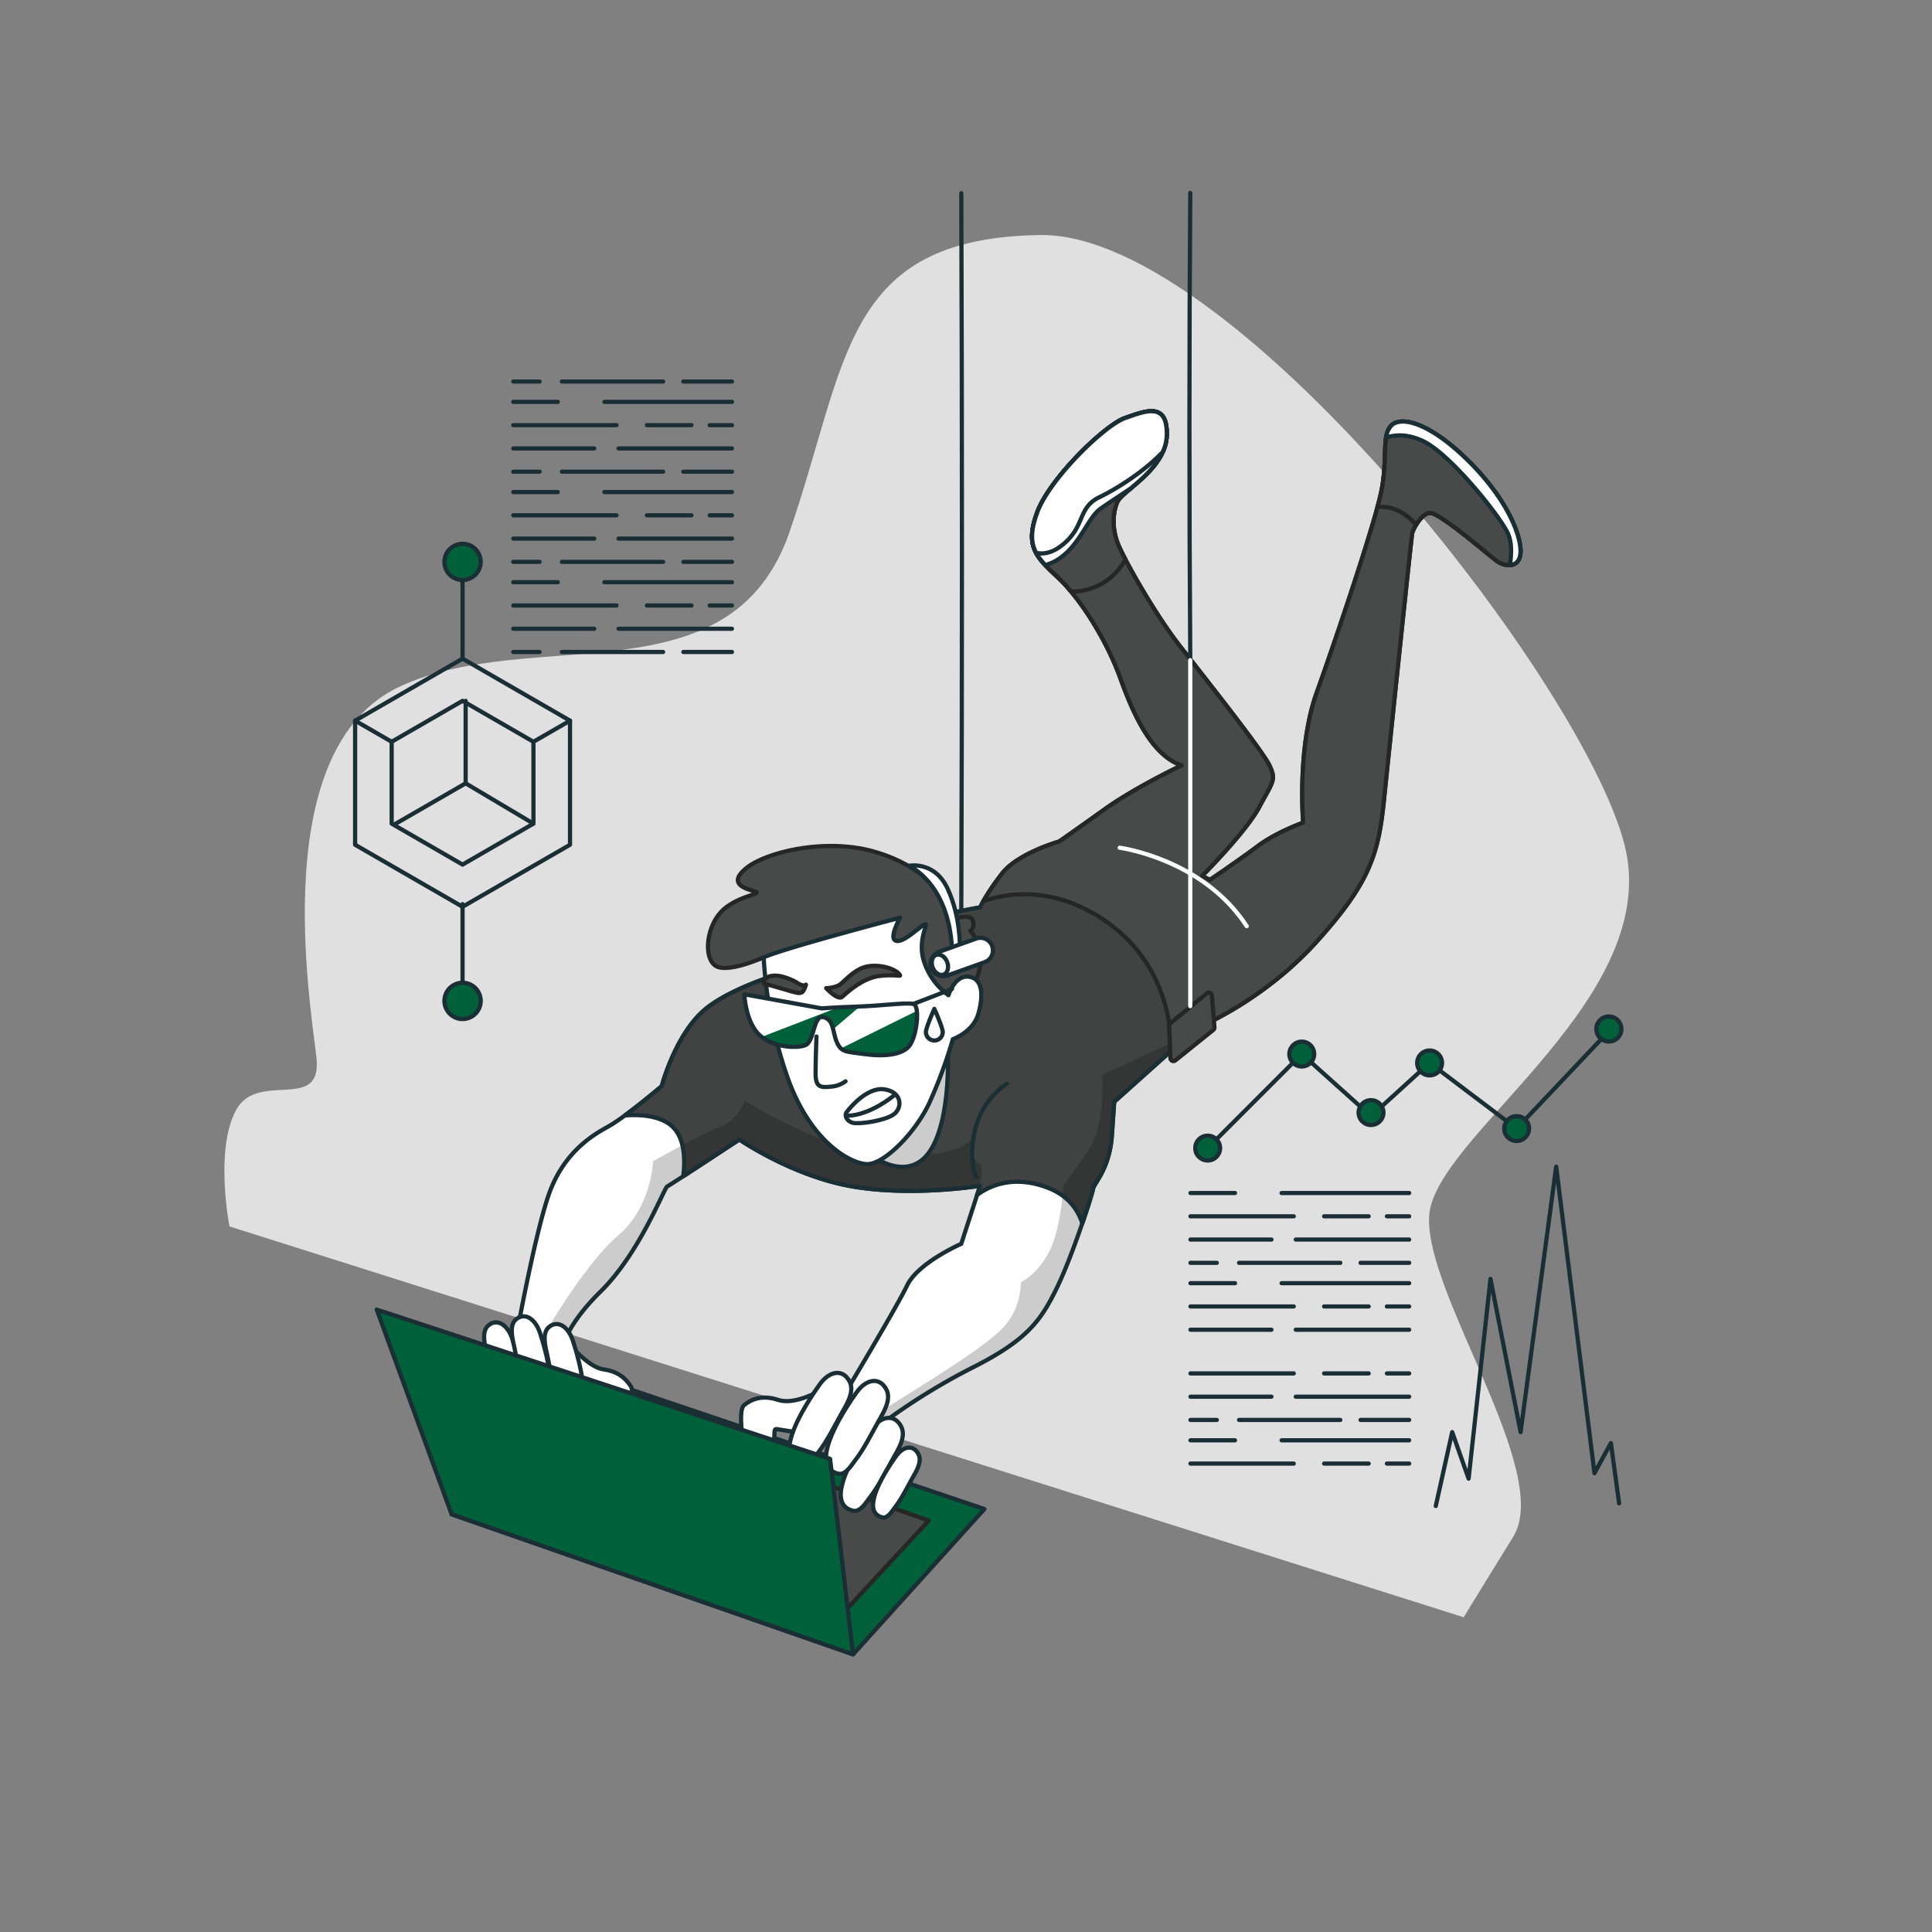 <svg xmlns="http://www.w3.org/2000/svg" xmlns:xlink="http://www.w3.org/1999/xlink" id="Layer_1" data-name="Layer 1" viewBox="0 0 1080 1080"><rect x="0" y="0" width="1080" height="1080" fill="#808080" stroke="none"/><defs><style>.cls-1,.cls-15,.cls-6{fill:#fff;}.cls-1,.cls-15,.cls-2,.cls-4,.cls-9{stroke:#1a2e35;}.cls-1,.cls-16,.cls-2,.cls-4,.cls-5,.cls-9{stroke-linecap:round;stroke-linejoin:round;}.cls-1,.cls-15,.cls-16,.cls-2,.cls-4,.cls-5,.cls-9{stroke-width:2.35px;}.cls-10,.cls-2{fill:#414242;}.cls-3{fill:#e0e0e0;}.cls-14,.cls-4{fill:#006039;}.cls-5{fill:#484949;stroke:#262626;}.cls-7{clip-path:url(#clip-path);}.cls-8{opacity:0.2;}.cls-16,.cls-9{fill:none;}.cls-11{clip-path:url(#clip-path-2);}.cls-12{clip-path:url(#clip-path-3);}.cls-13{clip-path:url(#clip-path-4);}.cls-15{stroke-miterlimit:10;}.cls-16{stroke:#fff;}</style><clipPath id="clip-path"><path class="cls-1" d="M444,541.84s-36.39,9.64-51.73,24.11-22.35,41.2-22.35,41.2-20.6,17.53-30.25,22.79-25.42,15.35-33.31,39-17.54,77.14-17.54,77.14l24.55,11.4s.44-14,22.36-35.5,35.5-57.87,37.26-58.74S413.32,637,413.32,637s29.81,20.6,63.56,26.3,71-.44,71-.44l-10.53,32.44s-24.1,10.52-30.24,23.23-35.07,60.93-35.07,60.93l20.6,16.66a356.11,356.11,0,0,1,51.73-32c30.24-15.35,37.7-26.3,46.46-44.28s19.73-52.16,20.17-55.23,9.2-11,10.52-29.8l1.31-18.85,46-41.21s36.38-14.46,66.63-47.78,35.06-49.53,38.13-79.34S789,299.87,789.42,298.12s4.39-10.52,9.65-11.4,34.19,24.55,38.13,27.18,11.84,3.94,12.71-4.39-6.13-28.93-28.49-51.28-38.57-25.86-43.83-20.17-1.76,18-5.26,35.95-25.43,82.85-36.39,113.53-7.45,72.33-7.45,72.33-14.9,5.26-25.42,13.15-26.74,18.85-26.74,18.85l-4.38-2.2s24.54-24.54,32-38.57,9.64-14.9,5.69-23.23-35.94-48.66-50-66.63S628.55,313,625,304.25s-3.06-17.53-.43-23.67,27.17-18.41,27.61-37.26-11.83-13.58-23.23-9.64-42.08,33.75-49.1,52.6-.87,25,11.4,36.38,27.18,34.63,35.07,56.55,18,43,34.19,48.66c0,0-25.86,12.27-43,24.54s-25.42,18-25.42,18-23.23,6.57-32,18-12.27,18.85-12.27,18.85S468.55,520.8,444,541.84Z"></path></clipPath><clipPath id="clip-path-2"><path class="cls-2" d="M575.51,491.87c-5.53,0-12.37.51-18.81,1.17a104.36,104.36,0,0,0-8.8,14.17S468.55,520.8,444,541.84c0,0-36.39,9.64-51.73,24.11s-22.35,41.2-22.35,41.2-10.92,9.29-20.58,16.37c7.6-.54,20.35-.23,27.15,6.86s6.41,19.83,5.42,27.17c11.91-7.74,31.4-20.59,31.4-20.59s29.81,20.6,63.56,26.3,71-.44,71-.44L546.2,668c6.32-4.73,20-11.66,39.83-3.91,10.91,4.27,16.37,11.78,19,19.75,3.4-9.93,5.83-17.9,6-19.31.44-3.07,9.2-11,10.52-29.8l1.31-18.85,38.78-34.72c.82-8.43-.24-21.41-8.09-39.36C638.19,506.77,589.1,491.87,575.51,491.87Z"></path></clipPath><clipPath id="clip-path-3"><path class="cls-1" d="M529.48,578.22s3.51,42.08-8.32,63.12-33.32,6.14-38.14,1.32,22.36-25,28.49-40.77S527.29,569.45,529.48,578.22Z"></path></clipPath><clipPath id="clip-path-4"><path class="cls-1" d="M459.37,563.69l-43.29-7.87s.49,13.77,7.38,21.64,21.15,8.85,26.56,6.89,4.43-17.22,10.33-15.74,4.92,7.87,7.38,13.77,4.92,5.41,15.74,6.89,21.15.49,25.09-4.92,5.9-22.14,2-23.12-17.21,1-31.48,1.47S459.37,563.69,459.37,563.69Z"></path></clipPath></defs><path class="cls-3" d="M128.28,685.57s-8.43-42.53,3.67-65,48.4,1.73,44.94-29.39-27.66-172.86,46.67-207.43,185,8.65,217.81-86.43,29.38-164.21,140-165.94,316.34,266.2,328.44,349.17S802.14,636.07,798.94,679.31s69.39,143.51,46.92,179.81-27.66,44.94-27.66,44.94Z"></path><line class="cls-3" x1="803.55" y1="899.99" x2="836.14" y2="910.22"></line><line class="cls-3" x1="175.3" y1="702.71" x2="779.98" y2="892.59"></line><polygon class="cls-4" points="476.88 924.8 550.27 843.56 318.5 765.25 252.45 846.49 476.88 924.8"></polygon><polygon class="cls-5" points="469.89 903.2 519.15 850.04 342.84 787.81 293.57 844.86 469.89 903.2"></polygon><path class="cls-6" d="M444,541.84s-36.39,9.64-51.73,24.11-22.35,41.2-22.35,41.2-20.6,17.53-30.25,22.79-25.42,15.35-33.31,39-17.54,77.14-17.54,77.14l24.55,11.4s.44-14,22.36-35.5,35.5-57.87,37.26-58.74S413.32,637,413.32,637s29.81,20.6,63.56,26.3,71-.44,71-.44l-10.53,32.44s-24.1,10.52-30.24,23.23-35.07,60.93-35.07,60.93l20.6,16.66a356.11,356.11,0,0,1,51.73-32c30.24-15.35,37.7-26.3,46.46-44.28s19.73-52.16,20.17-55.23,9.2-11,10.52-29.8l1.31-18.85,46-41.21s36.38-14.46,66.63-47.78,35.06-49.53,38.13-79.34S789,299.87,789.42,298.12s4.39-10.52,9.65-11.4,34.19,24.55,38.13,27.18,11.84,3.94,12.71-4.39-6.13-28.93-28.49-51.28-38.57-25.86-43.83-20.17-1.76,18-5.26,35.95-25.43,82.85-36.39,113.53-7.45,72.33-7.45,72.33-14.9,5.26-25.42,13.15-26.74,18.85-26.74,18.85l-4.38-2.2s24.54-24.54,32-38.57,9.64-14.9,5.69-23.23-35.94-48.66-50-66.63S628.55,313,625,304.25s-3.06-17.53-.43-23.67,27.17-18.41,27.61-37.26-11.83-13.58-23.23-9.64-42.08,33.75-49.1,52.6-.87,25,11.4,36.38,27.18,34.63,35.07,56.55,18,43,34.19,48.66c0,0-25.86,12.27-43,24.54s-25.42,18-25.42,18-23.23,6.57-32,18-12.27,18.85-12.27,18.85S468.55,520.8,444,541.84Z"></path><g class="cls-7"><path class="cls-8" d="M653.74,583.42l-37.45,17.35s1.83,28.32-8.22,42.93-13.7,19.18-13.7,19.18-.92,21.93-7.31,35.63-16.44,18.26-16.44,18.26a37.41,37.41,0,0,1-11.87,27.41C546,756.05,514,775.23,493.89,788c-2.09,1.33-4.08,2.75-6,4.2l4.77,3.86a356.11,356.11,0,0,1,51.73-32c30.24-15.35,37.7-26.3,46.46-44.28s19.73-52.16,20.17-55.23,9.2-11,10.52-29.8l1.31-18.85,33.66-30.13Z"></path><path class="cls-8" d="M476.88,663.26c30.59,5.16,64.07.61,70.07-.29,1.92-5,3.16-10.71-.08-12.87-5.48-3.66-3.65-13.7-3.65-13.7s-4.57,10-41.1,10-85.86-31.05-85.86-31.05-3.66,11-13.7,14.61-37.45,19.18-37.45,19.18-.92,25.58-19.18,41.11-39.32,51.77-39.32,51.77l-3.19,10.82,10,4.62s.44-14,22.36-35.5,35.5-57.87,37.26-58.74S413.32,637,413.32,637,443.13,657.56,476.88,663.26Z"></path></g><path class="cls-9" d="M444,541.84s-36.39,9.64-51.73,24.11-22.35,41.2-22.35,41.2-20.6,17.53-30.25,22.79-25.42,15.35-33.31,39-17.54,77.14-17.54,77.14l24.55,11.4s.44-14,22.36-35.5,35.5-57.87,37.26-58.74S413.32,637,413.32,637s29.81,20.6,63.56,26.3,71-.44,71-.44l-10.53,32.44s-24.1,10.52-30.24,23.23-35.07,60.93-35.07,60.93l20.6,16.66a356.11,356.11,0,0,1,51.73-32c30.24-15.35,37.7-26.3,46.46-44.28s19.73-52.16,20.17-55.23,9.2-11,10.52-29.8l1.31-18.85,46-41.21s36.38-14.46,66.63-47.78,35.06-49.53,38.13-79.34S789,299.87,789.42,298.12s4.39-10.52,9.65-11.4,34.19,24.55,38.13,27.18,11.84,3.94,12.71-4.39-6.13-28.93-28.49-51.28-38.57-25.86-43.83-20.17-1.76,18-5.26,35.95-25.43,82.85-36.39,113.53-7.45,72.33-7.45,72.33-14.9,5.26-25.42,13.15-26.74,18.85-26.74,18.85l-4.38-2.2s24.54-24.54,32-38.57,9.64-14.9,5.69-23.23-35.94-48.66-50-66.63S628.55,313,625,304.25s-3.06-17.53-.43-23.67,27.17-18.41,27.61-37.26-11.83-13.58-23.23-9.64-42.08,33.75-49.1,52.6-.87,25,11.4,36.38,27.18,34.63,35.07,56.55,18,43,34.19,48.66c0,0-25.86,12.27-43,24.54s-25.42,18-25.42,18-23.23,6.57-32,18-12.27,18.85-12.27,18.85S468.55,520.8,444,541.84Z"></path><path class="cls-10" d="M575.51,491.87c-5.53,0-12.37.51-18.81,1.17a104.36,104.36,0,0,0-8.8,14.17S468.55,520.8,444,541.84c0,0-36.39,9.64-51.73,24.11s-22.35,41.2-22.35,41.2-10.92,9.29-20.58,16.37c7.6-.54,20.35-.23,27.15,6.86s6.41,19.83,5.42,27.17c11.91-7.74,31.4-20.59,31.4-20.59s29.81,20.6,63.56,26.3,71-.44,71-.44L546.2,668c6.32-4.73,20-11.66,39.83-3.91,10.91,4.27,16.37,11.78,19,19.75,3.4-9.93,5.83-17.9,6-19.31.44-3.07,9.2-11,10.52-29.8l1.31-18.85,38.78-34.72c.82-8.43-.24-21.41-8.09-39.36C638.19,506.77,589.1,491.87,575.51,491.87Z"></path><g class="cls-11"><path class="cls-8" d="M476.88,663.26c30.59,5.16,64.07.61,70.07-.29,1.92-5,3.16-10.71-.08-12.87-5.48-3.66-3.65-13.7-3.65-13.7s-4.57,10-41.1,10-85.86-31.05-85.86-31.05-3.66,11-13.7,14.61-37.45,19.18-37.45,19.18-.92,25.58-19.18,41.11-39.32,51.77-39.32,51.77l-3.19,10.82,10,4.62s.44-14,22.36-35.5,35.5-57.87,37.26-58.74S413.32,637,413.32,637,443.13,657.56,476.88,663.26Z"></path><path class="cls-8" d="M653.74,583.42l-37.45,17.35s1.83,28.32-8.22,42.93-13.7,19.18-13.7,19.18-.92,21.93-7.31,35.63-16.44,18.26-16.44,18.26a37.41,37.41,0,0,1-11.87,27.41C546,756.05,514,775.23,493.89,788c-2.09,1.33-4.08,2.75-6,4.2l4.77,3.86a356.11,356.11,0,0,1,51.73-32c30.24-15.35,37.7-26.3,46.46-44.28s19.73-52.16,20.17-55.23,9.2-11,10.52-29.8l1.31-18.85,33.66-30.13Z"></path></g><path class="cls-9" d="M575.51,491.87c-5.53,0-12.37.51-18.81,1.17a104.36,104.36,0,0,0-8.8,14.17S468.55,520.8,444,541.84c0,0-36.39,9.64-51.73,24.11s-22.35,41.2-22.35,41.2-10.92,9.29-20.58,16.37c7.6-.54,20.35-.23,27.15,6.86s6.41,19.83,5.42,27.17c11.91-7.74,31.4-20.59,31.4-20.59s29.81,20.6,63.56,26.3,71-.44,71-.44L546.2,668c6.32-4.73,20-11.66,39.83-3.91,10.91,4.27,16.37,11.78,19,19.75,3.4-9.93,5.83-17.9,6-19.31.44-3.07,9.2-11,10.52-29.8l1.31-18.85,38.78-34.72c.82-8.43-.24-21.41-8.09-39.36C638.19,506.77,589.1,491.87,575.51,491.87Z"></path><path class="cls-9" d="M562.8,605.83a43.23,43.23,0,0,0-17.53,25c-4.39,17.1.43,27.18.43,27.18"></path><path class="cls-5" d="M426.9,535.16s-19.67,8.85-26.56,4.92-5.9-20.66,2.46-30,24.6-10.33,19.18-11.8-15.74-4.43-4.42-13.28,44.27-16.73,71.32-8.86,36.89,22.63,38.86,29.51,2,9.35,2,9.35,11.8-4.92,13.77-1a5.18,5.18,0,0,1-1,6.39s4.42,4.43,5.41,14.76-5.91,19.67-9.84,23.61-9.84,4.92-16.72-1-10.83-26.06-15.25-26.06-23.12,1-23.61-2.46l-.5-3.45L431.82,538.6Z"></path><path class="cls-6" d="M529.48,578.22s3.51,42.08-8.32,63.12-33.32,6.14-38.14,1.32,22.36-25,28.49-40.77S527.29,569.45,529.48,578.22Z"></path><g class="cls-12"><path class="cls-8" d="M529.48,578.22s3.51,42.08-8.32,63.12-33.32,6.14-38.14,1.32,22.36-25,28.49-40.77S527.29,569.45,529.48,578.22Z"></path></g><path class="cls-9" d="M529.48,578.22s3.51,42.08-8.32,63.12-33.32,6.14-38.14,1.32,22.36-25,28.49-40.77S527.29,569.45,529.48,578.22Z"></path><path class="cls-1" d="M426.9,535.16a244.08,244.08,0,0,0,13.78,68.37c12.79,34.92,34.43,46.73,43.77,47.22s27.06-17.21,34.93-33.94a269.07,269.07,0,0,0,13.28-35.91S544,577,546.92,566.64,549.38,547,541.51,546s-11.31,10.33-11.31,10.33a37.65,37.65,0,0,1-13.77-19.18c-3.94-12.79,3.93-22.63,0-20.17s-11.81,10.33-15.74,8.85S503.15,513,503.15,513,439.2,529.75,426.9,535.16Z"></path><line class="cls-9" x1="510.52" y1="561.23" x2="532.17" y2="552.87"></line><path class="cls-6" d="M459.37,563.69l-43.29-7.87s.49,13.77,7.38,21.64,21.15,8.85,26.56,6.89,4.43-17.22,10.33-15.74,4.92,7.87,7.38,13.77,4.92,5.41,15.74,6.89,21.15.49,25.09-4.92,5.9-22.14,2-23.12-17.21,1-31.48,1.47S459.37,563.69,459.37,563.69Z"></path><g class="cls-13"><path class="cls-14" d="M483.47,589.27c10.82,1.47,21.15.49,25.09-4.92,2.85-3.92,4.65-13.75,3.94-19.26l-42.4,21C472.35,588.15,475.81,588.22,483.47,589.27Z"></path><path class="cls-14" d="M450,584.35c5.41-2,4.43-17.22,10.33-15.74,3.53.88,4.59,3.52,5.41,6.75l14.91-12.72-1.63.06c-4.23.15-7.67.3-10.44.43l-42.81,16.51C433.17,585.48,445.16,586.11,450,584.35Z"></path></g><path class="cls-9" d="M459.37,563.69l-43.29-7.87s.49,13.77,7.38,21.64,21.15,8.85,26.56,6.89,4.43-17.22,10.33-15.74,4.92,7.87,7.38,13.77,4.92,5.41,15.74,6.89,21.15.49,25.09-4.92,5.9-22.14,2-23.12-17.21,1-31.48,1.47S459.37,563.69,459.37,563.69Z"></path><path class="cls-9" d="M456.42,579.43s-.5,12.79-.5,20.66,3,7.87,8.37,7.38a16.12,16.12,0,0,0,8.36-3"></path><path class="cls-9" d="M473.63,621.24s10.33-13.77,20.66-12.3,10.33,10.82,4.92,14.27-19.18,5.41-22.63,4.42S471.67,623.21,473.63,621.24Z"></path><path class="cls-9" d="M499.7,612.38s-12.79,10.83-25.58,11.32"></path><path class="cls-5" d="M461.83,552.37s6.39,6.89,8.85,4.92,11.31-10.82,21.64-11.8,11.81,1,10.33-1-8.36-5.41-16.72-4.42-14.26,9.34-17.22,10.82A18,18,0,0,1,461.83,552.37Z"></path><path class="cls-5" d="M450.51,550.41s-1,3.93-2.46,4.42-2,.5-10.33-2-10.82-3-10.82-3-.49-3.93,5.41-4.42,13.28,3.93,13.28,3.93S449,551.88,450.51,550.41Z"></path><path class="cls-1" d="M508.06,484s22.14,9.35,24.11,46.24l4.42-.49s.5-17.22-6.88-33S508.06,484,508.06,484Z"></path><path class="cls-15" d="M527.37,545.69A7,7,0,0,1,525,532.07l20.69-7.4a7,7,0,1,1,4.73,13.2l-20.7,7.41A7,7,0,0,1,527.37,545.69Z"></path><path class="cls-1" d="M529.49,537.8c1.14,3,.24,6.19-2,7s-5-.94-6.14-4-.24-6.19,2-7S528.35,534.76,529.49,537.8Z"></path><path class="cls-9" d="M527,576.94a4.7,4.7,0,1,1-9.4,0c0-2.59,4.7-13,4.7-13S527,574.35,527,576.94Z"></path><path class="cls-5" d="M777.59,238.06c-5.26,5.7-1.76,18-5.26,35.95s-25.43,82.85-36.39,113.53-7.45,72.33-7.45,72.33-14.9,5.26-25.42,13.15-26.74,18.85-26.74,18.85l-4.38-2.2s24.54-24.54,32-38.57,9.64-14.9,5.69-23.23-35.94-48.66-50-66.63S628.55,313,625,304.25s-3.06-17.53-.43-23.67,27.17-18.41,27.61-37.26-11.83-13.58-23.23-9.64-42.08,33.75-49.1,52.6-.87,25,11.4,36.38,27.18,34.63,35.07,56.55,18,43,34.19,48.66c0,0-25.86,12.27-43,24.54s-25.42,18-25.42,18-23.23,6.57-32,18a139.13,139.13,0,0,0-10.43,15.42c10-3.66,34.27-9.29,62.59,7.37,35.12,20.66,42.58,54.93,42.59,76.06l14-12.5s36.38-14.46,66.63-47.78,35.06-49.53,38.13-79.34S789,299.87,789.42,298.12s4.39-10.52,9.65-11.4,34.19,24.55,38.13,27.18,11.84,3.94,12.71-4.39-6.13-28.93-28.49-51.28S782.85,232.37,777.59,238.06Z"></path><path class="cls-16" d="M625.92,473.89s46.46,6.14,71,43.84"></path><path class="cls-5" d="M849.91,309.51c.88-8.32-6.13-28.93-28.49-51.28s-38.57-25.86-43.83-20.17-1.76,18-5.26,35.95c-.47,2.4-1.28,5.67-2.34,9.57,3.37-.56,8.51-.33,14.61,3.58a29.65,29.65,0,0,1,7,6.26c1.74-2.94,4.35-6.18,7.45-6.7,5.26-.88,34.19,24.55,38.13,27.18S849,317.84,849.91,309.51Z"></path><path class="cls-5" d="M591.29,322.66a87.32,87.32,0,0,1,7.52,8.07c9.12-.1,21.73-3.32,30.37-17.89-1.91-3.65-3.37-6.66-4.14-8.59-3.5-8.76-3.06-17.53-.43-23.67s27.17-18.41,27.61-37.26-11.83-13.58-23.23-9.64-42.08,33.75-49.1,52.6S579,311.27,591.29,322.66Z"></path><path class="cls-1" d="M629,233.68c-11.4,3.95-42.08,33.75-49.1,52.6-5.5,14.79-2.88,21.76,4.42,29.58a25.79,25.79,0,0,0,9.17-4.59c10.52-7.89,14.91-21.92,21.48-26.74,3.74-2.75,10.47-7,17.27-11.63,8.13-6.88,19.69-16.69,20-29.58C652.66,224.48,640.39,229.74,629,233.68Z"></path><path class="cls-1" d="M629,233.68c-11.4,3.95-42.08,33.75-49.1,52.6-3.91,10.52-3.72,17.08-.66,22.8,3.75.77,8.28.19,13.38-3.51,14.46-10.52,9.2-21.48,21.91-27.62,10.32-5,25.27-14.59,35.45-25.3a23.83,23.83,0,0,0,2.25-9.33C652.66,224.48,640.39,229.74,629,233.68Z"></path><path class="cls-1" d="M849.91,309.51c.88-8.32-6.13-28.93-28.49-51.28s-38.57-25.86-43.83-20.17a12.25,12.25,0,0,0-2.74,6.59c4.13-1.47,11.09-2.45,20.27,1.74,15.34,7,43.4,42.08,47.78,51.73,2.56,5.62,1.84,12.57,1.22,17.74C846.94,315.67,849.44,314,849.91,309.51Z"></path><path class="cls-5" d="M674.7,555.27,654.19,572a1.68,1.68,0,0,0-.62,1.38l.71,18.14a1.7,1.7,0,0,0,2.76,1.26l21.22-17.06a1.69,1.69,0,0,0,.63-1.45l-1.43-17.81A1.7,1.7,0,0,0,674.7,555.27Z"></path><path class="cls-9" d="M665.37,369q-.95-132.17,0-261.14"></path><line class="cls-16" x1="665.37" y1="562.44" x2="665.37" y2="369.04"></line><path class="cls-9" d="M537.37,509c.48-134,.48-268,0-401"></path><path class="cls-1" d="M292.37,778.76c.24-10.81-4.77-26.63-5.89-30.06-2.76-8.48-8.88-12-13.7-7.58-3.87,3.53-1.53,11.52-.63,15.79,1.61,7.61,2.8,15.31,5.46,22.66,1.07,2.94,2.33,8.57,6,9.34C290,790.27,292.22,785.49,292.37,778.76Z"></path><path class="cls-1" d="M278.9,787.78c.18-8.12-3.58-20-4.42-22.58-2.08-6.36-6.67-9-10.29-5.69-2.9,2.65-1.15,8.65-.47,11.86,1.21,5.71,2.1,11.5,4.1,17,.8,2.21,1.75,6.44,4.5,7C277.14,796.42,278.79,792.83,278.9,787.78Z"></path><path class="cls-1" d="M319,752.08s10,12.27,18.39,13.42,12.64,5.36,15.33,9.58-6.13,18.39-6.52,23.37-3.83,5.75-8.43,3.07-6.13-10-4.6-15.33,2.3-6.9,1.15-7.28-11.11-3.07-13.79-4.6S319,752.08,319,752.08Z"></path><path class="cls-1" d="M307.83,775.38c.24-10.81-4.77-26.64-5.89-30.07-2.76-8.47-8.88-12-13.7-7.57-3.87,3.53-1.53,11.51-.63,15.79,1.61,7.6,2.8,15.31,5.46,22.65,1.06,2.94,2.33,8.57,6,9.35C305.49,786.88,307.68,782.1,307.83,775.38Z"></path><path class="cls-1" d="M326.2,779.7c.24-10.81-4.77-26.64-5.89-30.07-2.76-8.47-8.88-12-13.7-7.57-3.87,3.53-1.53,11.51-.62,15.79,1.6,7.6,2.79,15.31,5.45,22.65,1.07,2.94,2.33,8.57,6,9.35C323.86,791.2,326.05,786.42,326.2,779.7Z"></path><path class="cls-1" d="M471,829c3.32-12,13.77-26.77,16.07-30,5.67-7.88,13.2-8.63,16.78-1.38,2.87,5.82-2.21,13.38-4.56,17.61-4.19,7.52-8,15.35-13.17,22.05-2.08,2.69-5.26,8.22-9.33,7.21C469.62,842.8,468.92,836.46,471,829Z"></path><path class="cls-1" d="M488.81,836.52c2.49-9,10.34-20.1,12.07-22.5,4.26-5.92,9.91-6.48,12.6-1,2.15,4.36-1.66,10-3.42,13.22-3.15,5.64-6,11.53-9.89,16.56-1.57,2-3.95,6.17-7,5.41C487.79,846.86,487.26,842.1,488.81,836.52Z"></path><path class="cls-1" d="M458.81,777.21s-14.44,8.4-23.6,5.4-15-.5-19.15,2.76.32,23.23-.92,28.88,2.09,8.23,7.77,7.61,9.68-7.81,9.86-14.46-.12-8.71,1.2-8.55,12.6,2.25,15.9,1.92S458.81,777.21,458.81,777.21Z"></path><path class="cls-1" d="M462.75,808.34c3.31-12,13.77-26.76,16.07-30,5.67-7.88,13.2-8.63,16.78-1.38,2.86,5.82-2.21,13.38-4.56,17.61-4.19,7.52-8,15.35-13.17,22-2.08,2.68-5.26,8.21-9.34,7.21C461.39,822.12,460.69,815.78,462.75,808.34Z"></path><path class="cls-1" d="M442.17,803.8c3.32-11.95,13.77-26.76,16.07-29.95,5.67-7.88,13.2-8.63,16.78-1.38,2.87,5.82-2.21,13.38-4.56,17.61-4.19,7.52-8,15.35-13.17,22-2.08,2.68-5.26,8.21-9.34,7.21C440.81,817.58,440.11,811.24,442.17,803.8Z"></path><polygon class="cls-4" points="210.6 732.07 252.45 846.49 476.88 924.8 464.02 815.51 210.6 732.07"></polygon><line class="cls-9" x1="716.42" y1="666.91" x2="787.73" y2="666.91"></line><line class="cls-9" x1="665.48" y1="666.91" x2="690.38" y2="666.91"></line><line class="cls-9" x1="775.28" y1="679.92" x2="787.73" y2="679.92"></line><line class="cls-9" x1="740.19" y1="679.92" x2="765.09" y2="679.92"></line><line class="cls-9" x1="665.48" y1="679.92" x2="723.21" y2="679.92"></line><line class="cls-9" x1="724.34" y1="692.92" x2="787.73" y2="692.92"></line><line class="cls-9" x1="665.48" y1="692.92" x2="710.76" y2="692.92"></line><line class="cls-9" x1="760.56" y1="705.93" x2="787.73" y2="705.93"></line><line class="cls-9" x1="692.65" y1="705.93" x2="749.24" y2="705.93"></line><line class="cls-9" x1="665.48" y1="705.93" x2="680.19" y2="705.93"></line><line class="cls-9" x1="716.42" y1="717.31" x2="787.73" y2="717.31"></line><line class="cls-9" x1="665.48" y1="717.31" x2="690.38" y2="717.31"></line><line class="cls-9" x1="775.28" y1="730.32" x2="787.73" y2="730.32"></line><line class="cls-9" x1="740.19" y1="730.32" x2="765.09" y2="730.32"></line><line class="cls-9" x1="665.48" y1="730.32" x2="723.21" y2="730.32"></line><line class="cls-9" x1="724.34" y1="743.32" x2="787.73" y2="743.32"></line><line class="cls-9" x1="665.48" y1="743.32" x2="710.76" y2="743.32"></line><line class="cls-9" x1="775.28" y1="767.75" x2="787.73" y2="767.75"></line><line class="cls-9" x1="740.19" y1="767.75" x2="765.09" y2="767.75"></line><line class="cls-9" x1="665.48" y1="767.75" x2="723.21" y2="767.75"></line><line class="cls-9" x1="724.34" y1="780.76" x2="787.73" y2="780.76"></line><line class="cls-9" x1="665.48" y1="780.76" x2="710.76" y2="780.76"></line><line class="cls-9" x1="760.56" y1="793.76" x2="787.73" y2="793.76"></line><line class="cls-9" x1="692.65" y1="793.76" x2="749.24" y2="793.76"></line><line class="cls-9" x1="665.48" y1="793.76" x2="680.19" y2="793.76"></line><line class="cls-9" x1="716.42" y1="805.14" x2="787.73" y2="805.14"></line><line class="cls-9" x1="665.48" y1="805.14" x2="690.38" y2="805.14"></line><line class="cls-9" x1="775.28" y1="818.15" x2="787.73" y2="818.15"></line><line class="cls-9" x1="740.19" y1="818.15" x2="765.09" y2="818.15"></line><line class="cls-9" x1="665.48" y1="818.15" x2="723.21" y2="818.15"></line><polyline class="cls-9" points="802.6 841.87 811.78 800.56 820.96 826.57 833.19 714.9 850.02 800.56 869.91 652.18 891.32 823.51 900.5 806.68 905.09 840.34"></polyline><polyline class="cls-9" points="675.1 641.79 727.7 589.18 766.41 623.92 799.16 594.14 847.8 630.87 900.4 575.29"></polyline><path class="cls-4" d="M734.65,589.18a6.95,6.95,0,1,0-6.95,7A6.95,6.95,0,0,0,734.65,589.18Z"></path><path class="cls-4" d="M806.11,594.14a6.95,6.95,0,1,0-7,7A6.95,6.95,0,0,0,806.11,594.14Z"></path><circle class="cls-4" cx="847.8" cy="630.87" r="6.95"></circle><path class="cls-4" d="M906.36,575.29a7,7,0,1,0-7,6.94A6.95,6.95,0,0,0,906.36,575.29Z"></path><circle class="cls-4" cx="675.1" cy="641.79" r="6.95"></circle><circle class="cls-4" cx="766.41" cy="621.94" r="6.95"></circle><line class="cls-9" x1="298.2" y1="414.66" x2="318.64" y2="402.86"></line><polygon class="cls-9" points="198.51 402.86 198.51 472.22 258.57 506.9 318.64 472.22 318.64 402.86 258.57 368.19 198.51 402.86"></polygon><polygon class="cls-9" points="218.94 414.66 218.94 460.42 258.57 483.31 298.2 460.42 298.2 414.66 258.57 391.78 218.94 414.66"></polygon><line class="cls-9" x1="258.57" y1="368.19" x2="258.57" y2="316.66"></line><circle class="cls-4" cx="258.57" cy="314.11" r="10.13"></circle><line class="cls-9" x1="258.57" y1="505.43" x2="258.57" y2="556.95"></line><path class="cls-4" d="M248.44,559.51a10.14,10.14,0,1,0,10.13-10.14A10.14,10.14,0,0,0,248.44,559.51Z"></path><line class="cls-9" x1="218.94" y1="414.66" x2="198.51" y2="402.86"></line><polyline class="cls-9" points="220.66 460.77 260.3 437.88 298.2 460.42"></polyline><line class="cls-9" x1="260.3" y1="437.88" x2="260.3" y2="391.78"></line><line class="cls-9" x1="382" y1="213.28" x2="409.17" y2="213.28"></line><line class="cls-9" x1="314.08" y1="213.28" x2="370.68" y2="213.28"></line><line class="cls-9" x1="286.92" y1="213.28" x2="301.63" y2="213.28"></line><line class="cls-9" x1="337.85" y1="224.66" x2="409.17" y2="224.66"></line><line class="cls-9" x1="286.92" y1="224.66" x2="311.82" y2="224.66"></line><line class="cls-9" x1="396.72" y1="237.67" x2="409.17" y2="237.67"></line><line class="cls-9" x1="361.63" y1="237.67" x2="386.53" y2="237.67"></line><line class="cls-9" x1="286.92" y1="237.67" x2="344.65" y2="237.67"></line><line class="cls-9" x1="345.78" y1="250.67" x2="409.17" y2="250.67"></line><line class="cls-9" x1="286.92" y1="250.67" x2="332.2" y2="250.67"></line><line class="cls-9" x1="382" y1="263.68" x2="409.17" y2="263.68"></line><line class="cls-9" x1="314.08" y1="263.68" x2="370.68" y2="263.68"></line><line class="cls-9" x1="286.92" y1="263.68" x2="301.63" y2="263.68"></line><line class="cls-9" x1="337.85" y1="275.06" x2="409.17" y2="275.06"></line><line class="cls-9" x1="286.92" y1="275.06" x2="311.82" y2="275.06"></line><line class="cls-9" x1="396.72" y1="288.06" x2="409.17" y2="288.06"></line><line class="cls-9" x1="361.63" y1="288.06" x2="386.53" y2="288.06"></line><line class="cls-9" x1="286.92" y1="288.06" x2="344.65" y2="288.06"></line><line class="cls-9" x1="345.78" y1="301.07" x2="409.17" y2="301.07"></line><line class="cls-9" x1="286.92" y1="301.07" x2="332.2" y2="301.07"></line><line class="cls-9" x1="382" y1="314.08" x2="409.17" y2="314.08"></line><line class="cls-9" x1="314.08" y1="314.08" x2="370.68" y2="314.08"></line><line class="cls-9" x1="286.92" y1="314.08" x2="301.63" y2="314.08"></line><line class="cls-9" x1="337.85" y1="325.46" x2="409.17" y2="325.46"></line><line class="cls-9" x1="286.92" y1="325.46" x2="311.82" y2="325.46"></line><line class="cls-9" x1="409.17" y1="338.46" x2="396.72" y2="338.46"></line><line class="cls-9" x1="361.63" y1="338.46" x2="386.53" y2="338.46"></line><line class="cls-9" x1="286.92" y1="338.46" x2="344.65" y2="338.46"></line><line class="cls-9" x1="345.78" y1="351.47" x2="409.17" y2="351.47"></line><line class="cls-9" x1="286.92" y1="351.47" x2="332.2" y2="351.47"></line><line class="cls-9" x1="382" y1="364.47" x2="409.17" y2="364.47"></line><line class="cls-9" x1="314.08" y1="364.47" x2="370.68" y2="364.47"></line><line class="cls-9" x1="286.92" y1="364.47" x2="301.63" y2="364.47"></line></svg>